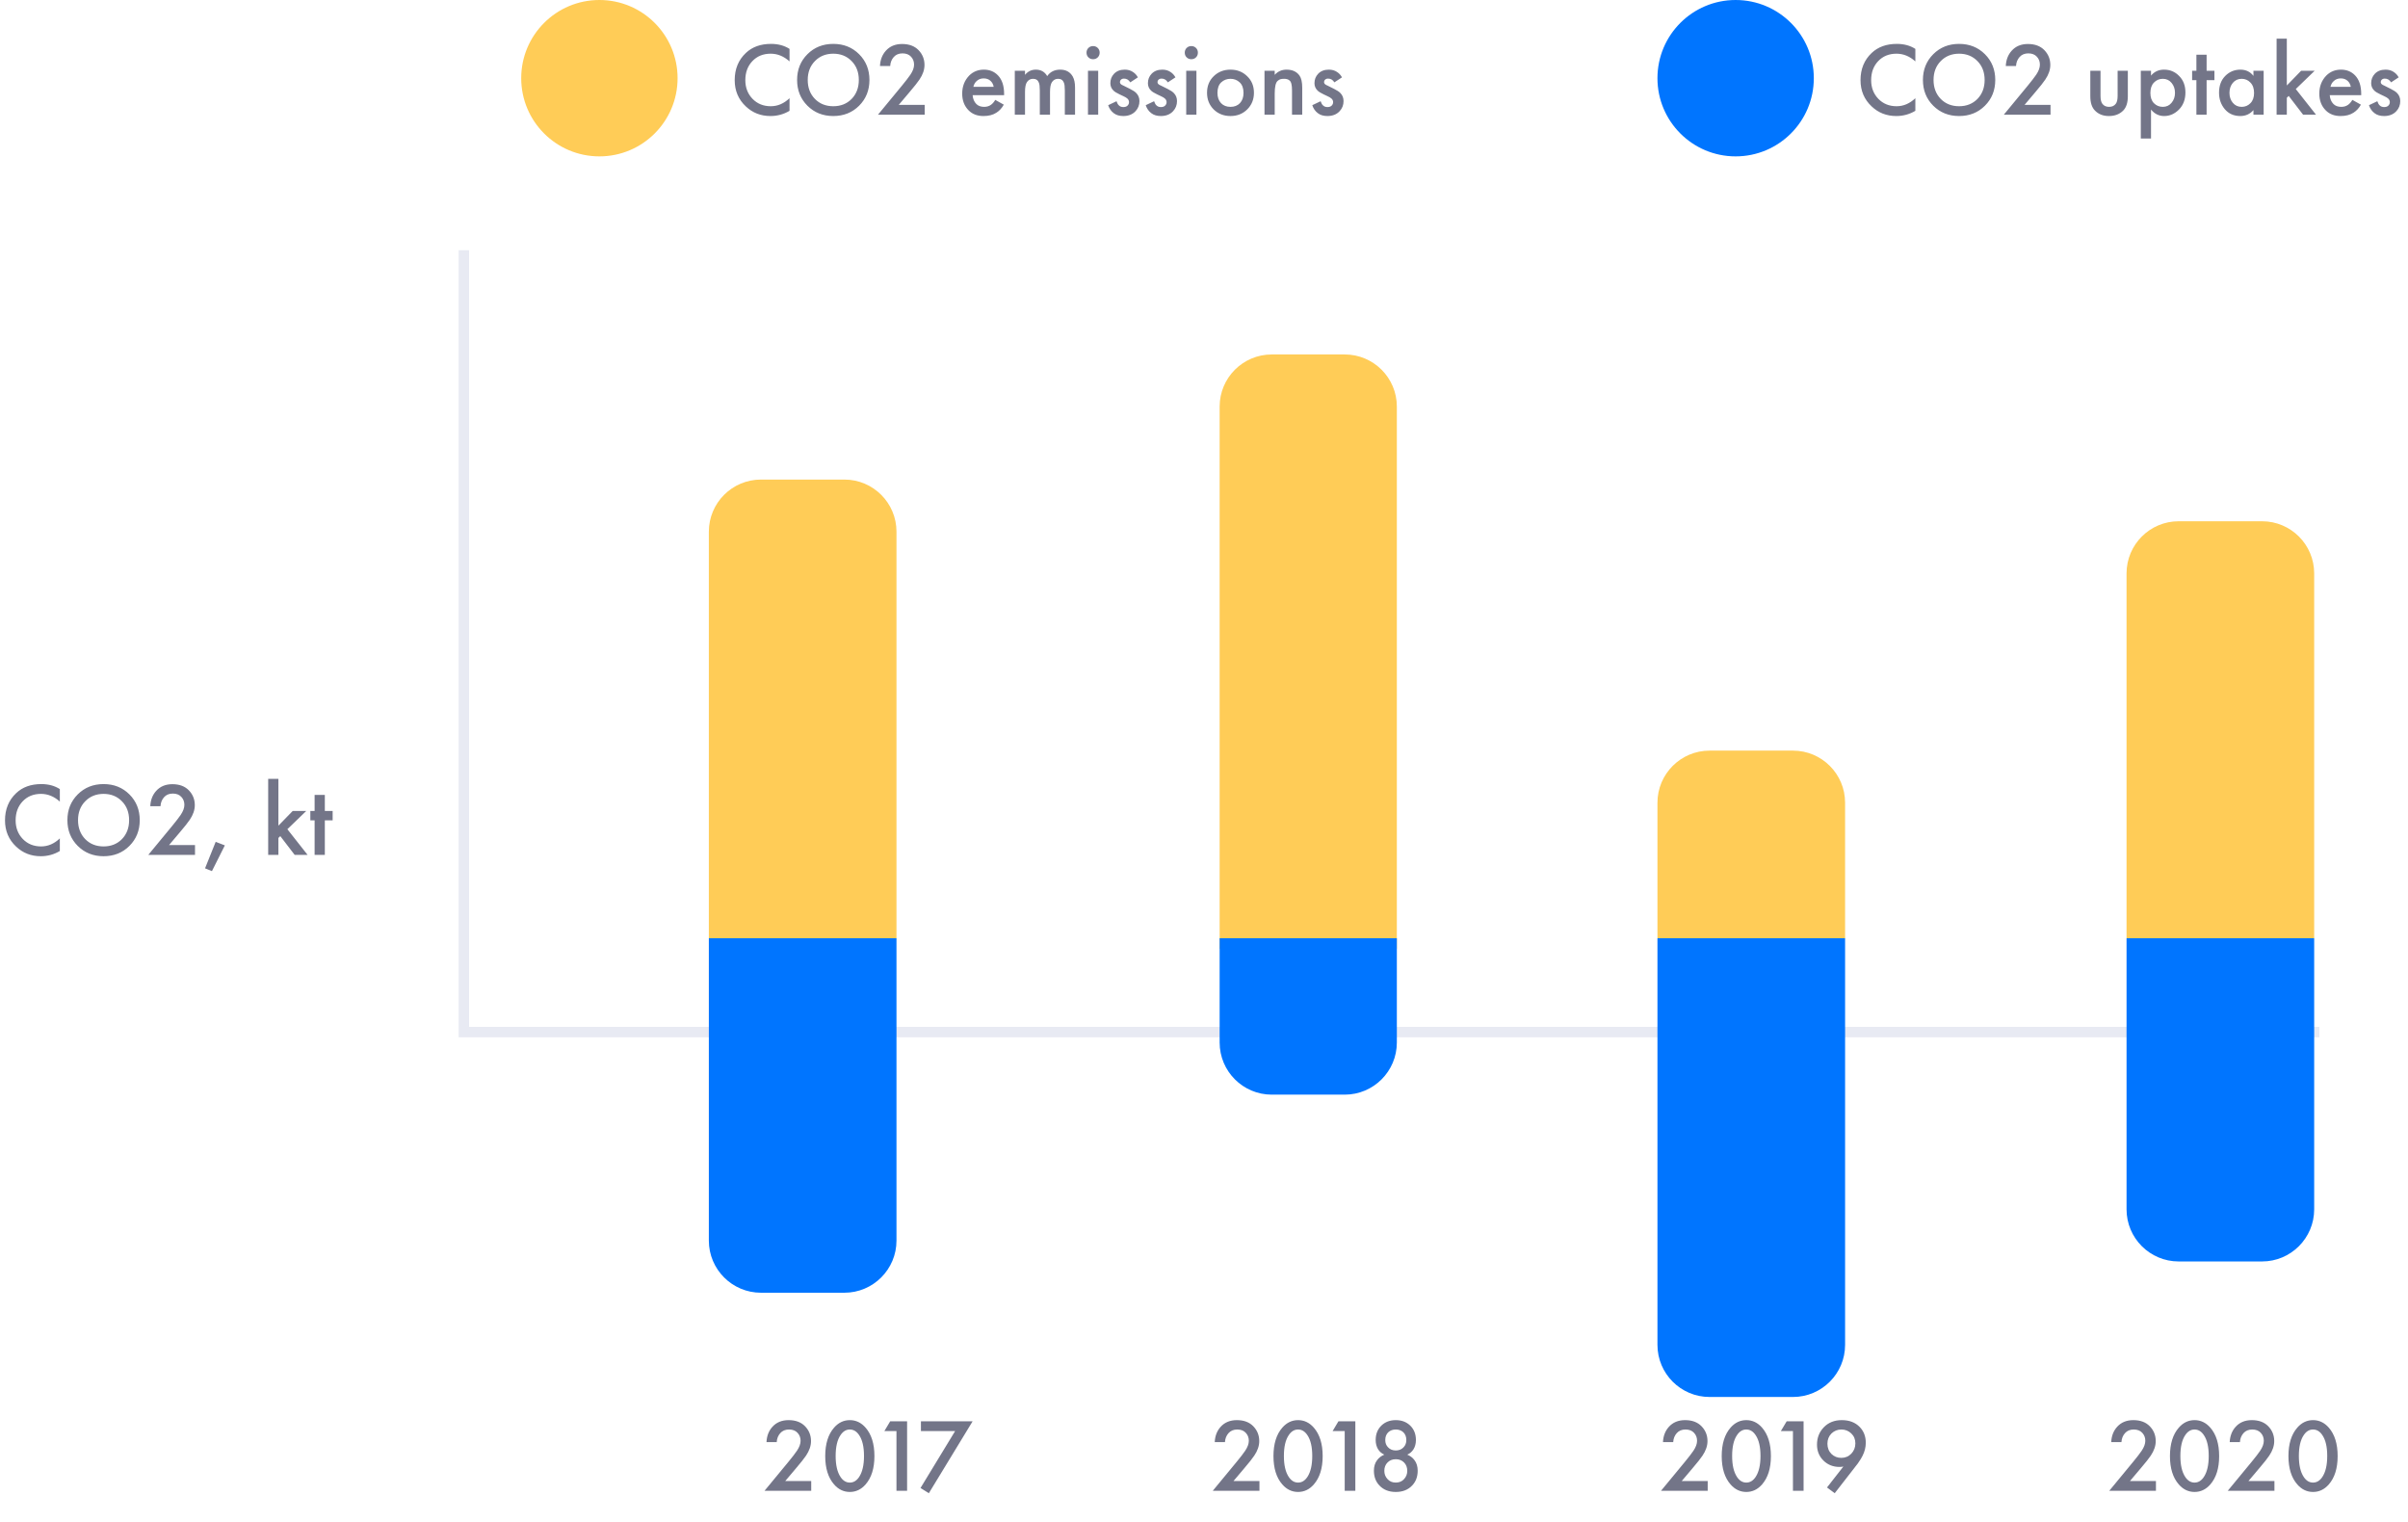 <?xml version="1.0" encoding="UTF-8"?> <svg xmlns="http://www.w3.org/2000/svg" width="231" height="146" viewBox="0 0 231 146" fill="none"> <path d="M5.74 75.69V76.89C5.193 76.397 4.59 76.15 3.93 76.15C3.21 76.15 2.623 76.39 2.17 76.87C1.723 77.343 1.5 77.95 1.5 78.69C1.5 79.403 1.73 80 2.19 80.48C2.65 80.953 3.233 81.19 3.94 81.19C4.6 81.19 5.2 80.933 5.74 80.42V81.63C5.18 81.963 4.57 82.13 3.91 82.13C2.983 82.13 2.197 81.823 1.55 81.21C0.837 80.543 0.48 79.703 0.48 78.69C0.48 77.623 0.837 76.753 1.55 76.08C2.163 75.5 2.967 75.21 3.96 75.21C4.647 75.21 5.24 75.37 5.74 75.69ZM7.456 76.2C8.116 75.54 8.943 75.21 9.936 75.21C10.93 75.21 11.756 75.54 12.416 76.2C13.076 76.86 13.406 77.683 13.406 78.67C13.406 79.657 13.076 80.48 12.416 81.14C11.756 81.8 10.93 82.13 9.936 82.13C8.943 82.13 8.116 81.8 7.456 81.14C6.796 80.48 6.466 79.657 6.466 78.67C6.466 77.683 6.796 76.86 7.456 76.2ZM8.176 80.49C8.636 80.957 9.223 81.19 9.936 81.19C10.65 81.19 11.236 80.957 11.696 80.49C12.156 80.017 12.386 79.41 12.386 78.67C12.386 77.93 12.156 77.327 11.696 76.86C11.236 76.387 10.65 76.15 9.936 76.15C9.223 76.15 8.636 76.387 8.176 76.86C7.716 77.327 7.486 77.93 7.486 78.67C7.486 79.41 7.716 80.017 8.176 80.49ZM18.707 81.06V82H14.227L16.537 79.2C16.883 78.78 17.15 78.433 17.337 78.16C17.57 77.813 17.687 77.493 17.687 77.2C17.687 76.9 17.59 76.647 17.397 76.44C17.203 76.227 16.93 76.12 16.577 76.12C16.223 76.12 15.943 76.237 15.737 76.47C15.53 76.703 15.417 76.99 15.397 77.33H14.417C14.443 76.743 14.63 76.257 14.977 75.87C15.363 75.437 15.883 75.22 16.537 75.22C17.21 75.22 17.737 75.417 18.117 75.81C18.497 76.203 18.687 76.677 18.687 77.23C18.687 77.69 18.527 78.157 18.207 78.63C18.033 78.89 17.717 79.29 17.257 79.83L16.217 81.06H18.707ZM19.67 83.29L20.69 80.75L21.57 81.09L20.33 83.56L19.67 83.29ZM25.727 74.71H26.707V79.2L28.077 77.79H29.377L27.567 79.54L29.507 82H28.267L26.887 80.2L26.707 80.38V82H25.727V74.71ZM31.911 78.69H31.161V82H30.181V78.69H29.771V77.79H30.181V76.25H31.161V77.79H31.911V78.69Z" fill="#737588"></path> <path d="M77.82 142.06V143H73.34L75.65 140.2C75.997 139.78 76.263 139.433 76.45 139.16C76.683 138.813 76.8 138.493 76.8 138.2C76.8 137.9 76.703 137.647 76.51 137.44C76.317 137.227 76.043 137.12 75.69 137.12C75.337 137.12 75.057 137.237 74.85 137.47C74.643 137.703 74.53 137.99 74.51 138.33H73.53C73.557 137.743 73.743 137.257 74.09 136.87C74.477 136.437 74.997 136.22 75.65 136.22C76.323 136.22 76.85 136.417 77.23 136.81C77.61 137.203 77.8 137.677 77.8 138.23C77.8 138.69 77.64 139.157 77.32 139.63C77.147 139.89 76.83 140.29 76.37 140.83L75.33 142.06H77.82ZM83.034 142.39C82.614 142.87 82.11 143.11 81.524 143.11C80.937 143.11 80.434 142.87 80.014 142.39C79.447 141.743 79.164 140.837 79.164 139.67C79.164 138.497 79.447 137.587 80.014 136.94C80.434 136.46 80.937 136.22 81.524 136.22C82.11 136.22 82.614 136.46 83.034 136.94C83.6 137.587 83.884 138.497 83.884 139.67C83.884 140.837 83.6 141.743 83.034 142.39ZM82.424 137.67C82.184 137.303 81.884 137.12 81.524 137.12C81.164 137.12 80.864 137.303 80.624 137.67C80.317 138.123 80.164 138.787 80.164 139.66C80.164 140.527 80.317 141.193 80.624 141.66C80.864 142.027 81.164 142.21 81.524 142.21C81.884 142.21 82.184 142.027 82.424 141.66C82.73 141.193 82.884 140.527 82.884 139.66C82.884 138.787 82.73 138.123 82.424 137.67ZM85.998 143V137.27H84.838L85.398 136.33H87.018V143H85.998ZM88.305 142.73L91.625 137.27H88.345V136.33H93.305L89.105 143.23L88.305 142.73Z" fill="#737588"></path> <path d="M120.82 142.06V143H116.34L118.65 140.2C118.997 139.78 119.263 139.433 119.45 139.16C119.683 138.813 119.8 138.493 119.8 138.2C119.8 137.9 119.703 137.647 119.51 137.44C119.317 137.227 119.043 137.12 118.69 137.12C118.337 137.12 118.057 137.237 117.85 137.47C117.643 137.703 117.53 137.99 117.51 138.33H116.53C116.557 137.743 116.743 137.257 117.09 136.87C117.477 136.437 117.997 136.22 118.65 136.22C119.323 136.22 119.85 136.417 120.23 136.81C120.61 137.203 120.8 137.677 120.8 138.23C120.8 138.69 120.64 139.157 120.32 139.63C120.147 139.89 119.83 140.29 119.37 140.83L118.33 142.06H120.82ZM126.034 142.39C125.614 142.87 125.11 143.11 124.524 143.11C123.937 143.11 123.434 142.87 123.014 142.39C122.447 141.743 122.164 140.837 122.164 139.67C122.164 138.497 122.447 137.587 123.014 136.94C123.434 136.46 123.937 136.22 124.524 136.22C125.11 136.22 125.614 136.46 126.034 136.94C126.6 137.587 126.884 138.497 126.884 139.67C126.884 140.837 126.6 141.743 126.034 142.39ZM125.424 137.67C125.184 137.303 124.884 137.12 124.524 137.12C124.164 137.12 123.864 137.303 123.624 137.67C123.317 138.123 123.164 138.787 123.164 139.66C123.164 140.527 123.317 141.193 123.624 141.66C123.864 142.027 124.164 142.21 124.524 142.21C124.884 142.21 125.184 142.027 125.424 141.66C125.73 141.193 125.884 140.527 125.884 139.66C125.884 138.787 125.73 138.123 125.424 137.67ZM128.998 143V137.27H127.838L128.398 136.33H130.018V143H128.998ZM134.689 140.28C134.482 140.073 134.219 139.97 133.899 139.97C133.579 139.97 133.315 140.073 133.109 140.28C132.902 140.487 132.799 140.757 132.799 141.09C132.799 141.39 132.899 141.65 133.099 141.87C133.299 142.097 133.565 142.21 133.899 142.21C134.232 142.21 134.499 142.097 134.699 141.87C134.899 141.65 134.999 141.39 134.999 141.09C134.999 140.757 134.895 140.487 134.689 140.28ZM134.629 137.39C134.435 137.21 134.192 137.12 133.899 137.12C133.605 137.12 133.362 137.21 133.169 137.39C132.982 137.577 132.889 137.823 132.889 138.13C132.889 138.417 132.979 138.65 133.159 138.83C133.345 139.03 133.592 139.13 133.899 139.13C134.205 139.13 134.452 139.03 134.639 138.83C134.819 138.65 134.909 138.417 134.909 138.13C134.909 137.823 134.815 137.577 134.629 137.39ZM134.999 139.53C135.299 139.657 135.532 139.837 135.699 140.07C135.899 140.337 135.999 140.67 135.999 141.07C135.999 141.65 135.822 142.123 135.469 142.49C135.082 142.903 134.559 143.11 133.899 143.11C133.239 143.11 132.715 142.903 132.329 142.49C131.975 142.123 131.799 141.65 131.799 141.07C131.799 140.67 131.899 140.337 132.099 140.07C132.265 139.837 132.499 139.657 132.799 139.53C132.559 139.43 132.362 139.263 132.209 139.03C132.049 138.777 131.969 138.473 131.969 138.12C131.969 137.553 132.155 137.09 132.529 136.73C132.889 136.39 133.345 136.22 133.899 136.22C134.452 136.22 134.909 136.39 135.269 136.73C135.642 137.09 135.829 137.553 135.829 138.12C135.829 138.473 135.749 138.777 135.589 139.03C135.435 139.263 135.239 139.43 134.999 139.53Z" fill="#737588"></path> <path d="M163.82 142.06V143H159.34L161.65 140.2C161.997 139.78 162.263 139.433 162.45 139.16C162.683 138.813 162.8 138.493 162.8 138.2C162.8 137.9 162.703 137.647 162.51 137.44C162.317 137.227 162.043 137.12 161.69 137.12C161.337 137.12 161.057 137.237 160.85 137.47C160.643 137.703 160.53 137.99 160.51 138.33H159.53C159.557 137.743 159.743 137.257 160.09 136.87C160.477 136.437 160.997 136.22 161.65 136.22C162.323 136.22 162.85 136.417 163.23 136.81C163.61 137.203 163.8 137.677 163.8 138.23C163.8 138.69 163.64 139.157 163.32 139.63C163.147 139.89 162.83 140.29 162.37 140.83L161.33 142.06H163.82ZM169.034 142.39C168.614 142.87 168.11 143.11 167.524 143.11C166.937 143.11 166.434 142.87 166.014 142.39C165.447 141.743 165.164 140.837 165.164 139.67C165.164 138.497 165.447 137.587 166.014 136.94C166.434 136.46 166.937 136.22 167.524 136.22C168.11 136.22 168.614 136.46 169.034 136.94C169.6 137.587 169.884 138.497 169.884 139.67C169.884 140.837 169.6 141.743 169.034 142.39ZM168.424 137.67C168.184 137.303 167.884 137.12 167.524 137.12C167.164 137.12 166.864 137.303 166.624 137.67C166.317 138.123 166.164 138.787 166.164 139.66C166.164 140.527 166.317 141.193 166.624 141.66C166.864 142.027 167.164 142.21 167.524 142.21C167.884 142.21 168.184 142.027 168.424 141.66C168.73 141.193 168.884 140.527 168.884 139.66C168.884 138.787 168.73 138.123 168.424 137.67ZM171.998 143V137.27H170.838L171.398 136.33H173.018V143H171.998ZM176.005 143.23L175.265 142.68L176.835 140.67C176.721 140.697 176.601 140.71 176.475 140.71C175.848 140.71 175.328 140.503 174.915 140.09C174.508 139.683 174.305 139.177 174.305 138.57C174.305 137.91 174.525 137.353 174.965 136.9C175.405 136.447 175.978 136.22 176.685 136.22C177.405 136.22 177.978 136.44 178.405 136.88C178.791 137.28 178.985 137.783 178.985 138.39C178.985 138.823 178.878 139.247 178.665 139.66C178.618 139.753 178.568 139.843 178.515 139.93C178.468 140.01 178.411 140.097 178.345 140.19C178.285 140.283 178.238 140.353 178.205 140.4C178.171 140.44 178.108 140.52 178.015 140.64C177.928 140.753 177.875 140.823 177.855 140.85L176.005 143.23ZM176.635 139.84C177.015 139.84 177.335 139.707 177.595 139.44C177.855 139.167 177.985 138.837 177.985 138.45C177.985 138.063 177.855 137.747 177.595 137.5C177.328 137.247 177.011 137.12 176.645 137.12C176.278 137.12 175.961 137.247 175.695 137.5C175.435 137.76 175.305 138.087 175.305 138.48C175.305 138.88 175.435 139.21 175.695 139.47C175.955 139.717 176.268 139.84 176.635 139.84Z" fill="#737588"></path> <path d="M206.82 142.06V143H202.34L204.65 140.2C204.997 139.78 205.263 139.433 205.45 139.16C205.683 138.813 205.8 138.493 205.8 138.2C205.8 137.9 205.703 137.647 205.51 137.44C205.317 137.227 205.043 137.12 204.69 137.12C204.337 137.12 204.057 137.237 203.85 137.47C203.643 137.703 203.53 137.99 203.51 138.33H202.53C202.557 137.743 202.743 137.257 203.09 136.87C203.477 136.437 203.997 136.22 204.65 136.22C205.323 136.22 205.85 136.417 206.23 136.81C206.61 137.203 206.8 137.677 206.8 138.23C206.8 138.69 206.64 139.157 206.32 139.63C206.147 139.89 205.83 140.29 205.37 140.83L204.33 142.06H206.82ZM212.034 142.39C211.614 142.87 211.11 143.11 210.524 143.11C209.937 143.11 209.434 142.87 209.014 142.39C208.447 141.743 208.164 140.837 208.164 139.67C208.164 138.497 208.447 137.587 209.014 136.94C209.434 136.46 209.937 136.22 210.524 136.22C211.11 136.22 211.614 136.46 212.034 136.94C212.6 137.587 212.884 138.497 212.884 139.67C212.884 140.837 212.6 141.743 212.034 142.39ZM211.424 137.67C211.184 137.303 210.884 137.12 210.524 137.12C210.164 137.12 209.864 137.303 209.624 137.67C209.317 138.123 209.164 138.787 209.164 139.66C209.164 140.527 209.317 141.193 209.624 141.66C209.864 142.027 210.164 142.21 210.524 142.21C210.884 142.21 211.184 142.027 211.424 141.66C211.73 141.193 211.884 140.527 211.884 139.66C211.884 138.787 211.73 138.123 211.424 137.67ZM218.187 142.06V143H213.707L216.017 140.2C216.364 139.78 216.631 139.433 216.817 139.16C217.051 138.813 217.167 138.493 217.167 138.2C217.167 137.9 217.071 137.647 216.877 137.44C216.684 137.227 216.411 137.12 216.057 137.12C215.704 137.12 215.424 137.237 215.217 137.47C215.011 137.703 214.897 137.99 214.877 138.33H213.897C213.924 137.743 214.111 137.257 214.457 136.87C214.844 136.437 215.364 136.22 216.017 136.22C216.691 136.22 217.217 136.417 217.597 136.81C217.977 137.203 218.167 137.677 218.167 138.23C218.167 138.69 218.007 139.157 217.687 139.63C217.514 139.89 217.197 140.29 216.737 140.83L215.697 142.06H218.187ZM223.401 142.39C222.981 142.87 222.477 143.11 221.891 143.11C221.304 143.11 220.801 142.87 220.381 142.39C219.814 141.743 219.531 140.837 219.531 139.67C219.531 138.497 219.814 137.587 220.381 136.94C220.801 136.46 221.304 136.22 221.891 136.22C222.477 136.22 222.981 136.46 223.401 136.94C223.967 137.587 224.251 138.497 224.251 139.67C224.251 140.837 223.967 141.743 223.401 142.39ZM222.791 137.67C222.551 137.303 222.251 137.12 221.891 137.12C221.531 137.12 221.231 137.303 220.991 137.67C220.684 138.123 220.531 138.787 220.531 139.66C220.531 140.527 220.684 141.193 220.991 141.66C221.231 142.027 221.531 142.21 221.891 142.21C222.251 142.21 222.551 142.027 222.791 141.66C223.097 141.193 223.251 140.527 223.251 139.66C223.251 138.787 223.097 138.123 222.791 137.67Z" fill="#737588"></path> <path d="M117 39C117 36.239 119.239 34 122 34H129C131.761 34 134 36.239 134 39V91H117V39Z" fill="#FFCC57"></path> <path d="M44.5 24V99H222.5" stroke="#E8EAF3"></path> <path d="M68 51C68 48.239 70.239 46 73 46H81C83.761 46 86 48.239 86 51V90H68V51Z" fill="#FFCC57"></path> <path d="M68 90H86V119C86 121.761 83.761 124 81 124H73C70.239 124 68 121.761 68 119V90Z" fill="#0075FF"></path> <path d="M117 90H134V100C134 102.761 131.761 105 129 105H122C119.239 105 117 102.761 117 100V90Z" fill="#0075FF"></path> <path d="M159 77C159 74.239 161.239 72 164 72H172C174.761 72 177 74.239 177 77V90H159V77Z" fill="#FFCC57"></path> <path d="M159 90H177V129C177 131.761 174.761 134 172 134H164C161.239 134 159 131.761 159 129V90Z" fill="#0075FF"></path> <path d="M204 55C204 52.239 206.239 50 209 50H217C219.761 50 222 52.239 222 55V90H204V55Z" fill="#FFCC57"></path> <path d="M204 90H222V116C222 118.761 219.761 121 217 121H209C206.239 121 204 118.761 204 116V90Z" fill="#0075FF"></path> <path d="M75.74 4.69V5.89C75.193 5.397 74.59 5.15 73.93 5.15C73.21 5.15 72.623 5.39 72.17 5.87C71.723 6.343 71.5 6.95 71.5 7.69C71.5 8.403 71.73 9 72.19 9.48C72.65 9.953 73.233 10.19 73.94 10.19C74.6 10.19 75.2 9.933 75.74 9.42V10.63C75.18 10.963 74.57 11.13 73.91 11.13C72.983 11.13 72.197 10.823 71.55 10.21C70.837 9.543 70.48 8.703 70.48 7.69C70.48 6.623 70.837 5.753 71.55 5.08C72.163 4.5 72.967 4.21 73.96 4.21C74.647 4.21 75.24 4.37 75.74 4.69ZM77.456 5.2C78.116 4.54 78.943 4.21 79.936 4.21C80.93 4.21 81.756 4.54 82.416 5.2C83.076 5.86 83.406 6.683 83.406 7.67C83.406 8.657 83.076 9.48 82.416 10.14C81.756 10.8 80.93 11.13 79.936 11.13C78.943 11.13 78.116 10.8 77.456 10.14C76.796 9.48 76.466 8.657 76.466 7.67C76.466 6.683 76.796 5.86 77.456 5.2ZM78.176 9.49C78.636 9.957 79.223 10.19 79.936 10.19C80.65 10.19 81.236 9.957 81.696 9.49C82.156 9.017 82.386 8.41 82.386 7.67C82.386 6.93 82.156 6.327 81.696 5.86C81.236 5.387 80.65 5.15 79.936 5.15C79.223 5.15 78.636 5.387 78.176 5.86C77.716 6.327 77.486 6.93 77.486 7.67C77.486 8.41 77.716 9.017 78.176 9.49ZM88.707 10.06V11H84.227L86.537 8.2C86.883 7.78 87.15 7.433 87.337 7.16C87.57 6.813 87.687 6.493 87.687 6.2C87.687 5.9 87.59 5.647 87.397 5.44C87.203 5.227 86.93 5.12 86.577 5.12C86.223 5.12 85.943 5.237 85.737 5.47C85.53 5.703 85.417 5.99 85.397 6.33H84.417C84.443 5.743 84.63 5.257 84.977 4.87C85.363 4.437 85.883 4.22 86.537 4.22C87.21 4.22 87.737 4.417 88.117 4.81C88.497 5.203 88.687 5.677 88.687 6.23C88.687 6.69 88.527 7.157 88.207 7.63C88.033 7.89 87.717 8.29 87.257 8.83L86.217 10.06H88.707ZM95.474 9.58L96.294 10.04C96.108 10.373 95.871 10.63 95.584 10.81C95.258 11.023 94.844 11.13 94.344 11.13C93.758 11.13 93.284 10.95 92.924 10.59C92.511 10.177 92.304 9.64 92.304 8.98C92.304 8.287 92.528 7.71 92.974 7.25C93.354 6.87 93.824 6.68 94.384 6.68C94.931 6.68 95.381 6.863 95.734 7.23C96.128 7.637 96.324 8.23 96.324 9.01V9.13H93.304C93.331 9.483 93.451 9.767 93.664 9.98C93.844 10.16 94.094 10.25 94.414 10.25C94.674 10.25 94.898 10.18 95.084 10.04C95.238 9.92 95.368 9.767 95.474 9.58ZM93.374 8.33H95.324C95.284 8.097 95.184 7.907 95.024 7.76C94.851 7.6 94.631 7.52 94.364 7.52C94.084 7.52 93.854 7.61 93.674 7.79C93.528 7.923 93.428 8.103 93.374 8.33ZM97.349 11V6.79H98.329V7.18C98.602 6.847 98.948 6.68 99.368 6.68C99.855 6.68 100.219 6.887 100.459 7.3C100.745 6.887 101.162 6.68 101.709 6.68C102.255 6.68 102.655 6.9 102.909 7.34C103.055 7.6 103.129 7.953 103.129 8.4V11H102.149V8.68C102.149 8.313 102.119 8.063 102.059 7.93C101.965 7.683 101.779 7.56 101.499 7.56C101.259 7.56 101.065 7.663 100.919 7.87C100.792 8.05 100.729 8.37 100.729 8.83V11H99.749V8.68C99.749 8.313 99.719 8.063 99.659 7.93C99.565 7.683 99.379 7.56 99.099 7.56C98.859 7.56 98.665 7.663 98.519 7.87C98.392 8.05 98.329 8.37 98.329 8.83V11H97.349ZM104.37 6.79H105.35V11H104.37V6.79ZM104.41 5.5C104.29 5.38 104.23 5.23 104.23 5.05C104.23 4.87 104.29 4.72 104.41 4.6C104.53 4.48 104.68 4.42 104.86 4.42C105.04 4.42 105.19 4.48 105.31 4.6C105.43 4.72 105.49 4.87 105.49 5.05C105.49 5.23 105.43 5.38 105.31 5.5C105.19 5.62 105.04 5.68 104.86 5.68C104.68 5.68 104.53 5.62 104.41 5.5ZM109.157 7.42L108.427 7.9C108.28 7.66 108.08 7.54 107.827 7.54C107.7 7.54 107.6 7.577 107.527 7.65C107.467 7.71 107.437 7.783 107.437 7.87C107.437 7.97 107.483 8.05 107.577 8.11C107.597 8.123 107.617 8.137 107.637 8.15C107.657 8.157 107.693 8.173 107.747 8.2C107.8 8.227 107.853 8.253 107.907 8.28L108.407 8.53C108.687 8.67 108.883 8.8 108.997 8.92C109.203 9.127 109.307 9.387 109.307 9.7C109.307 10.073 109.183 10.393 108.937 10.66C108.65 10.973 108.257 11.13 107.757 11.13C107.383 11.13 107.08 11.04 106.847 10.86C106.593 10.673 106.413 10.417 106.307 10.09L107.107 9.71C107.173 9.903 107.25 10.037 107.337 10.11C107.443 10.217 107.587 10.27 107.767 10.27C107.94 10.27 108.073 10.223 108.167 10.13C108.26 10.037 108.307 9.927 108.307 9.8C108.307 9.68 108.263 9.573 108.177 9.48C108.083 9.387 107.943 9.3 107.757 9.22L107.397 9.05C107.117 8.917 106.923 8.797 106.817 8.69C106.617 8.497 106.517 8.26 106.517 7.98C106.517 7.627 106.633 7.327 106.867 7.08C107.12 6.813 107.463 6.68 107.897 6.68C108.197 6.68 108.457 6.753 108.677 6.9C108.877 7.027 109.037 7.2 109.157 7.42ZM112.76 7.42L112.03 7.9C111.884 7.66 111.684 7.54 111.43 7.54C111.304 7.54 111.204 7.577 111.13 7.65C111.07 7.71 111.04 7.783 111.04 7.87C111.04 7.97 111.087 8.05 111.18 8.11C111.2 8.123 111.22 8.137 111.24 8.15C111.26 8.157 111.297 8.173 111.35 8.2C111.404 8.227 111.457 8.253 111.51 8.28L112.01 8.53C112.29 8.67 112.487 8.8 112.6 8.92C112.807 9.127 112.91 9.387 112.91 9.7C112.91 10.073 112.787 10.393 112.54 10.66C112.254 10.973 111.86 11.13 111.36 11.13C110.987 11.13 110.684 11.04 110.45 10.86C110.197 10.673 110.017 10.417 109.91 10.09L110.71 9.71C110.777 9.903 110.854 10.037 110.94 10.11C111.047 10.217 111.19 10.27 111.37 10.27C111.544 10.27 111.677 10.223 111.77 10.13C111.864 10.037 111.91 9.927 111.91 9.8C111.91 9.68 111.867 9.573 111.78 9.48C111.687 9.387 111.547 9.3 111.36 9.22L111 9.05C110.72 8.917 110.527 8.797 110.42 8.69C110.22 8.497 110.12 8.26 110.12 7.98C110.12 7.627 110.237 7.327 110.47 7.08C110.724 6.813 111.067 6.68 111.5 6.68C111.8 6.68 112.06 6.753 112.28 6.9C112.48 7.027 112.64 7.2 112.76 7.42ZM113.794 6.79H114.774V11H113.794V6.79ZM113.834 5.5C113.714 5.38 113.654 5.23 113.654 5.05C113.654 4.87 113.714 4.72 113.834 4.6C113.954 4.48 114.104 4.42 114.284 4.42C114.464 4.42 114.614 4.48 114.734 4.6C114.854 4.72 114.914 4.87 114.914 5.05C114.914 5.23 114.854 5.38 114.734 5.5C114.614 5.62 114.464 5.68 114.284 5.68C114.104 5.68 113.954 5.62 113.834 5.5ZM116.431 7.31C116.864 6.89 117.401 6.68 118.041 6.68C118.681 6.68 119.214 6.89 119.641 7.31C120.074 7.723 120.291 8.253 120.291 8.9C120.291 9.54 120.074 10.073 119.641 10.5C119.214 10.92 118.681 11.13 118.041 11.13C117.401 11.13 116.864 10.92 116.431 10.5C116.004 10.073 115.791 9.54 115.791 8.9C115.791 8.253 116.004 7.723 116.431 7.31ZM117.131 9.89C117.357 10.13 117.661 10.25 118.041 10.25C118.421 10.25 118.724 10.13 118.951 9.89C119.177 9.643 119.291 9.317 119.291 8.91C119.291 8.463 119.167 8.127 118.921 7.9C118.681 7.673 118.387 7.56 118.041 7.56C117.694 7.56 117.397 7.673 117.151 7.9C116.911 8.127 116.791 8.463 116.791 8.91C116.791 9.317 116.904 9.643 117.131 9.89ZM121.303 11V6.79H122.283V7.18C122.583 6.847 122.963 6.68 123.423 6.68C123.977 6.68 124.39 6.87 124.663 7.25C124.837 7.497 124.923 7.887 124.923 8.42V11H123.943V8.66C123.943 8.407 123.923 8.2 123.883 8.04C123.843 7.88 123.78 7.77 123.693 7.71C123.607 7.643 123.527 7.603 123.453 7.59C123.387 7.57 123.293 7.56 123.173 7.56C123.033 7.56 122.92 7.573 122.833 7.6C122.753 7.62 122.663 7.673 122.563 7.76C122.47 7.84 122.4 7.983 122.353 8.19C122.307 8.39 122.283 8.653 122.283 8.98V11H121.303ZM128.737 7.42L128.007 7.9C127.86 7.66 127.66 7.54 127.407 7.54C127.28 7.54 127.18 7.577 127.107 7.65C127.047 7.71 127.017 7.783 127.017 7.87C127.017 7.97 127.064 8.05 127.157 8.11C127.177 8.123 127.197 8.137 127.217 8.15C127.237 8.157 127.274 8.173 127.327 8.2C127.38 8.227 127.434 8.253 127.487 8.28L127.987 8.53C128.267 8.67 128.464 8.8 128.577 8.92C128.784 9.127 128.887 9.387 128.887 9.7C128.887 10.073 128.764 10.393 128.517 10.66C128.23 10.973 127.837 11.13 127.337 11.13C126.964 11.13 126.66 11.04 126.427 10.86C126.174 10.673 125.994 10.417 125.887 10.09L126.687 9.71C126.754 9.903 126.83 10.037 126.917 10.11C127.024 10.217 127.167 10.27 127.347 10.27C127.52 10.27 127.654 10.223 127.747 10.13C127.84 10.037 127.887 9.927 127.887 9.8C127.887 9.68 127.844 9.573 127.757 9.48C127.664 9.387 127.524 9.3 127.337 9.22L126.977 9.05C126.697 8.917 126.504 8.797 126.397 8.69C126.197 8.497 126.097 8.26 126.097 7.98C126.097 7.627 126.214 7.327 126.447 7.08C126.7 6.813 127.044 6.68 127.477 6.68C127.777 6.68 128.037 6.753 128.257 6.9C128.457 7.027 128.617 7.2 128.737 7.42Z" fill="#737588"></path> <path d="M183.74 4.69V5.89C183.193 5.397 182.59 5.15 181.93 5.15C181.21 5.15 180.623 5.39 180.17 5.87C179.723 6.343 179.5 6.95 179.5 7.69C179.5 8.403 179.73 9 180.19 9.48C180.65 9.953 181.233 10.19 181.94 10.19C182.6 10.19 183.2 9.933 183.74 9.42V10.63C183.18 10.963 182.57 11.13 181.91 11.13C180.983 11.13 180.197 10.823 179.55 10.21C178.837 9.543 178.48 8.703 178.48 7.69C178.48 6.623 178.837 5.753 179.55 5.08C180.163 4.5 180.967 4.21 181.96 4.21C182.647 4.21 183.24 4.37 183.74 4.69ZM185.456 5.2C186.116 4.54 186.943 4.21 187.936 4.21C188.93 4.21 189.756 4.54 190.416 5.2C191.076 5.86 191.406 6.683 191.406 7.67C191.406 8.657 191.076 9.48 190.416 10.14C189.756 10.8 188.93 11.13 187.936 11.13C186.943 11.13 186.116 10.8 185.456 10.14C184.796 9.48 184.466 8.657 184.466 7.67C184.466 6.683 184.796 5.86 185.456 5.2ZM186.176 9.49C186.636 9.957 187.223 10.19 187.936 10.19C188.65 10.19 189.236 9.957 189.696 9.49C190.156 9.017 190.386 8.41 190.386 7.67C190.386 6.93 190.156 6.327 189.696 5.86C189.236 5.387 188.65 5.15 187.936 5.15C187.223 5.15 186.636 5.387 186.176 5.86C185.716 6.327 185.486 6.93 185.486 7.67C185.486 8.41 185.716 9.017 186.176 9.49ZM196.707 10.06V11H192.227L194.537 8.2C194.883 7.78 195.15 7.433 195.337 7.16C195.57 6.813 195.687 6.493 195.687 6.2C195.687 5.9 195.59 5.647 195.397 5.44C195.203 5.227 194.93 5.12 194.577 5.12C194.223 5.12 193.943 5.237 193.737 5.47C193.53 5.703 193.417 5.99 193.397 6.33H192.417C192.443 5.743 192.63 5.257 192.977 4.87C193.363 4.437 193.883 4.22 194.537 4.22C195.21 4.22 195.737 4.417 196.117 4.81C196.497 5.203 196.687 5.677 196.687 6.23C196.687 6.69 196.527 7.157 196.207 7.63C196.033 7.89 195.717 8.29 195.257 8.83L194.217 10.06H196.707ZM200.524 6.79H201.504V9.2C201.504 9.553 201.564 9.807 201.684 9.96C201.831 10.153 202.044 10.25 202.324 10.25C202.604 10.25 202.818 10.153 202.964 9.96C203.084 9.807 203.144 9.553 203.144 9.2V6.79H204.124V9.23C204.124 9.85 203.974 10.31 203.674 10.61C203.328 10.957 202.871 11.13 202.304 11.13C201.758 11.13 201.314 10.957 200.974 10.61C200.674 10.31 200.524 9.85 200.524 9.23V6.79ZM206.348 10.51V13.29H205.368V6.79H206.348V7.25C206.668 6.87 207.085 6.68 207.598 6.68C208.171 6.68 208.655 6.883 209.048 7.29C209.448 7.69 209.648 8.217 209.648 8.87C209.648 9.543 209.441 10.09 209.028 10.51C208.615 10.923 208.141 11.13 207.608 11.13C207.108 11.13 206.688 10.923 206.348 10.51ZM207.478 7.56C207.145 7.56 206.861 7.68 206.628 7.92C206.401 8.153 206.288 8.487 206.288 8.92C206.288 9.34 206.401 9.667 206.628 9.9C206.861 10.133 207.145 10.25 207.478 10.25C207.825 10.25 208.105 10.12 208.318 9.86C208.538 9.6 208.648 9.283 208.648 8.91C208.648 8.53 208.538 8.21 208.318 7.95C208.105 7.69 207.825 7.56 207.478 7.56ZM212.431 7.69H211.681V11H210.701V7.69H210.291V6.79H210.701V5.25H211.681V6.79H212.431V7.69ZM216.173 7.28V6.79H217.153V11H216.173V10.56C215.846 10.94 215.426 11.13 214.913 11.13C214.293 11.13 213.796 10.91 213.423 10.47C213.056 10.03 212.873 9.503 212.873 8.89C212.873 8.223 213.069 7.69 213.463 7.29C213.863 6.883 214.349 6.68 214.923 6.68C215.449 6.68 215.866 6.88 216.173 7.28ZM215.043 7.56C214.696 7.56 214.413 7.69 214.193 7.95C213.979 8.21 213.873 8.53 213.873 8.91C213.873 9.283 213.979 9.6 214.193 9.86C214.413 10.12 214.696 10.25 215.043 10.25C215.376 10.25 215.656 10.133 215.883 9.9C216.116 9.667 216.233 9.34 216.233 8.92C216.233 8.487 216.116 8.153 215.883 7.92C215.656 7.68 215.376 7.56 215.043 7.56ZM218.395 3.71H219.375V8.2L220.745 6.79H222.045L220.235 8.54L222.175 11H220.935L219.555 9.2L219.375 9.38V11H218.395V3.71ZM225.662 9.58L226.482 10.04C226.295 10.373 226.058 10.63 225.772 10.81C225.445 11.023 225.032 11.13 224.532 11.13C223.945 11.13 223.472 10.95 223.112 10.59C222.698 10.177 222.492 9.64 222.492 8.98C222.492 8.287 222.715 7.71 223.162 7.25C223.542 6.87 224.012 6.68 224.572 6.68C225.118 6.68 225.568 6.863 225.922 7.23C226.315 7.637 226.512 8.23 226.512 9.01V9.13H223.492C223.518 9.483 223.638 9.767 223.852 9.98C224.032 10.16 224.282 10.25 224.602 10.25C224.862 10.25 225.085 10.18 225.272 10.04C225.425 9.92 225.555 9.767 225.662 9.58ZM223.562 8.33H225.512C225.472 8.097 225.372 7.907 225.212 7.76C225.038 7.6 224.818 7.52 224.552 7.52C224.272 7.52 224.042 7.61 223.862 7.79C223.715 7.923 223.615 8.103 223.562 8.33ZM230.106 7.42L229.376 7.9C229.229 7.66 229.029 7.54 228.776 7.54C228.649 7.54 228.549 7.577 228.476 7.65C228.416 7.71 228.386 7.783 228.386 7.87C228.386 7.97 228.433 8.05 228.526 8.11C228.546 8.123 228.566 8.137 228.586 8.15C228.606 8.157 228.643 8.173 228.696 8.2C228.749 8.227 228.803 8.253 228.856 8.28L229.356 8.53C229.636 8.67 229.833 8.8 229.946 8.92C230.153 9.127 230.256 9.387 230.256 9.7C230.256 10.073 230.133 10.393 229.886 10.66C229.599 10.973 229.206 11.13 228.706 11.13C228.333 11.13 228.029 11.04 227.796 10.86C227.543 10.673 227.363 10.417 227.256 10.09L228.056 9.71C228.123 9.903 228.199 10.037 228.286 10.11C228.393 10.217 228.536 10.27 228.716 10.27C228.889 10.27 229.023 10.223 229.116 10.13C229.209 10.037 229.256 9.927 229.256 9.8C229.256 9.68 229.213 9.573 229.126 9.48C229.033 9.387 228.893 9.3 228.706 9.22L228.346 9.05C228.066 8.917 227.873 8.797 227.766 8.69C227.566 8.497 227.466 8.26 227.466 7.98C227.466 7.627 227.583 7.327 227.816 7.08C228.069 6.813 228.413 6.68 228.846 6.68C229.146 6.68 229.406 6.753 229.626 6.9C229.826 7.027 229.986 7.2 230.106 7.42Z" fill="#737588"></path> <circle cx="57.5" cy="7.5" r="7.5" fill="#FFCC57"></circle> <circle cx="166.5" cy="7.5" r="7.5" fill="#0075FF"></circle> </svg> 